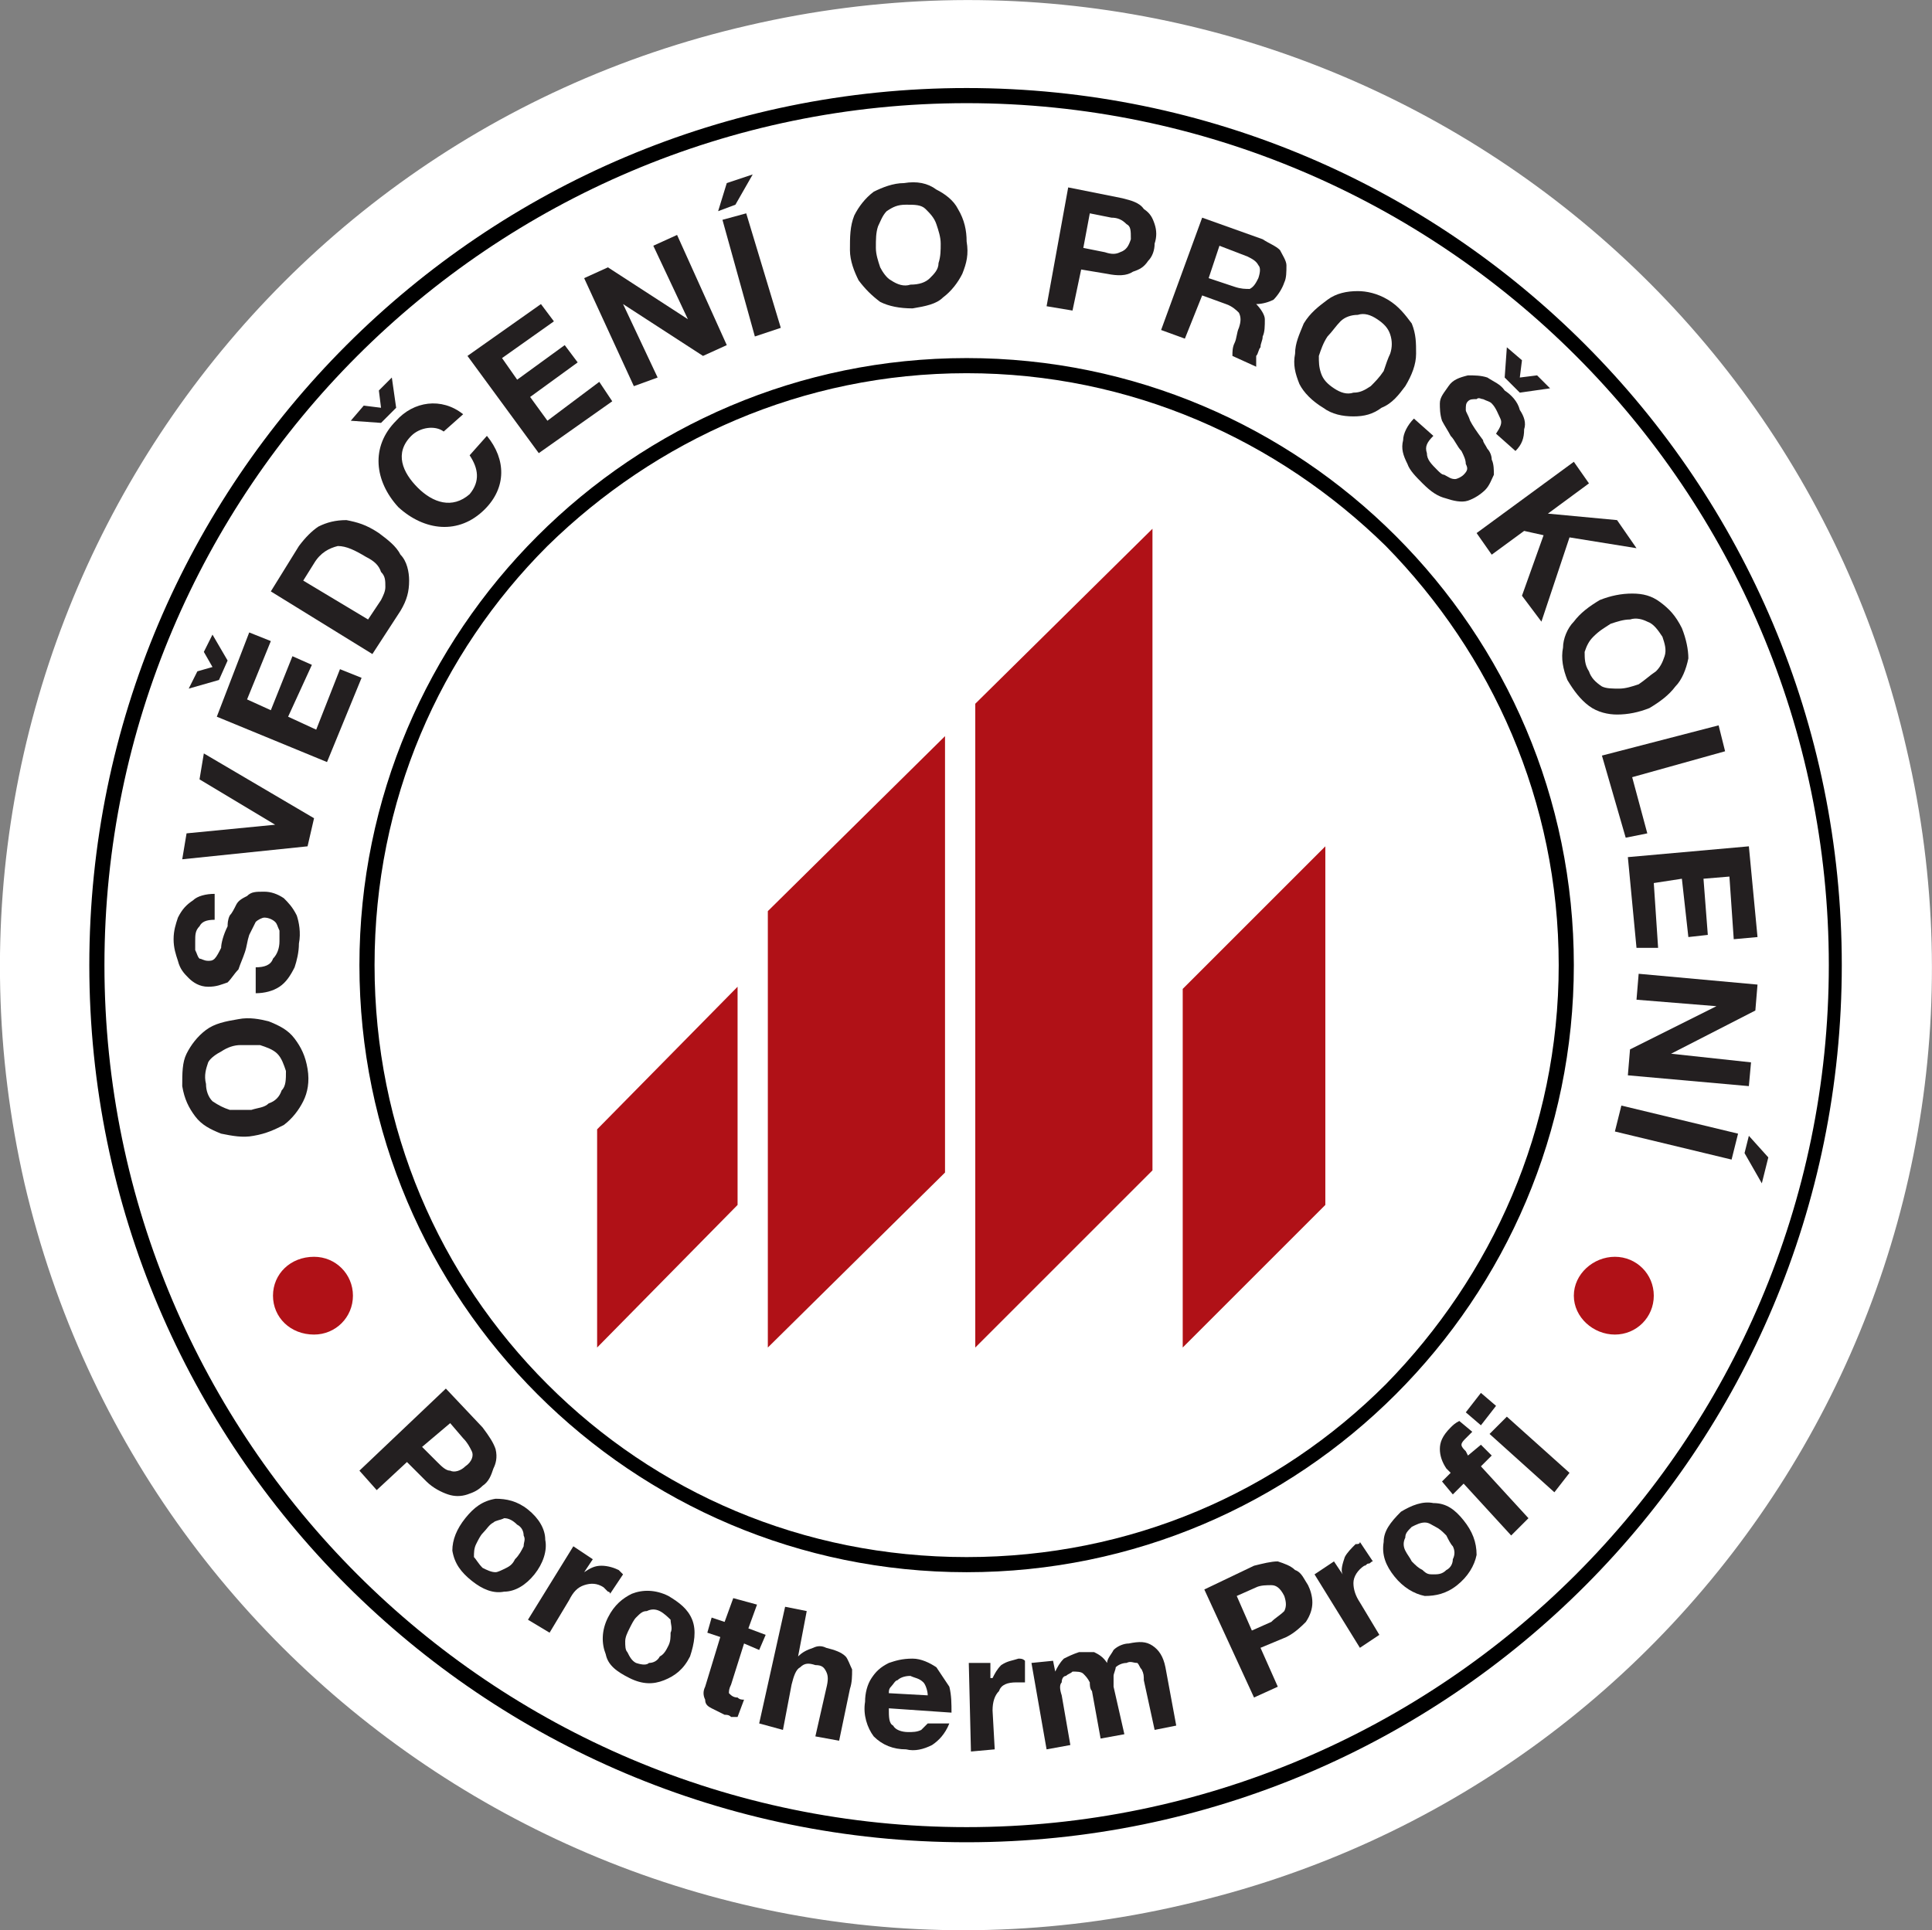 <?xml version="1.0" encoding="UTF-8"?><svg id="Vrstva_2" xmlns="http://www.w3.org/2000/svg" viewBox="0 0 107.29 107.21"><rect x="0" y="0" width="107.29" height="107.21" fill="#808080" stroke="none"/><defs><style>.cls-1{fill:#fff;}.cls-2{fill:#b01117;}.cls-3{fill:#231f20;}</style></defs><g id="Vrstva_1-2"><path class="cls-1" d="m65.68,105.81c28.92-6.6,46.92-35.4,40.2-64.2C99.28,12.69,70.48-5.31,41.56,1.41,12.76,8.01-5.24,36.81,1.36,65.73c6.72,28.8,35.52,46.8,64.32,40.08Z"/><polygon class="cls-2" points="65.68 54.93 73.6 47.01 73.6 66.93 65.68 74.85 65.68 54.93"/><polygon class="cls-2" points="33.16 62.73 40.96 54.81 40.96 66.93 33.16 74.85 33.16 62.73"/><polygon class="cls-2" points="42.64 50.61 52.48 40.89 52.48 65.13 42.64 74.85 42.64 50.61"/><polygon class="cls-2" points="54.16 39.09 64 29.37 64 65.01 54.16 74.85 54.16 39.09"/><path d="m53.68,101.85v-.36c13.2,0,25.2-5.4,33.84-14.04s14.04-20.64,14.04-33.84-5.4-25.2-14.04-33.84c-8.64-8.64-20.64-14.04-33.84-14.04s-25.2,5.4-33.84,14.04c-8.64,8.64-14.04,20.64-14.04,33.84s5.4,25.2,14.04,33.84c8.64,8.64,20.64,14.04,33.84,14.04v.84c-26.88,0-48.72-21.84-48.72-48.72S26.8,4.89,53.68,4.89s48.6,21.84,48.6,48.72-21.72,48.72-48.6,48.72v-.48Z"/><path d="m53.68,86.97v-.48c9.12,0,17.28-3.6,23.28-9.6,5.88-6,9.6-14.16,9.6-23.28s-3.72-17.28-9.6-23.28c-6-5.88-14.16-9.6-23.28-9.6s-17.28,3.72-23.28,9.6c-6,6-9.6,14.16-9.6,23.28s3.6,17.28,9.6,23.28c6,6,14.16,9.6,23.28,9.6v.84c-18.6,0-33.72-15.12-33.72-33.72s15.12-33.72,33.72-33.72,33.72,15.12,33.72,33.72-15.12,33.72-33.72,33.72v-.36Z"/><path class="cls-3" d="m13.96,61.65h-1.2c-.36-.12-.6-.24-.96-.48-.24-.24-.36-.6-.36-.96-.12-.48,0-.84.12-1.2.12-.24.48-.48.72-.6.36-.24.72-.36,1.08-.36h1.08c.36.12.72.24.96.48s.36.6.48.96c0,.48,0,.84-.24,1.08-.12.36-.36.6-.72.72-.24.24-.6.24-.96.36Zm.12,1.44c.72-.12,1.2-.36,1.68-.6.48-.36.84-.84,1.08-1.32.24-.48.36-1.08.24-1.8-.12-.72-.36-1.2-.72-1.68s-.84-.72-1.44-.96c-.48-.12-1.08-.24-1.68-.12-.72.12-1.32.24-1.8.6s-.84.84-1.08,1.32-.24,1.08-.24,1.8c.12.72.36,1.2.72,1.68.36.48.84.72,1.44.96.6.12,1.2.24,1.8.12Z"/><path class="cls-3" d="m14.2,55.17c.48,0,.96-.12,1.32-.36s.6-.6.84-1.08c.12-.36.24-.84.24-1.32.12-.6,0-1.2-.12-1.56-.24-.48-.48-.72-.72-.96-.36-.24-.72-.36-1.08-.36-.48,0-.72,0-.96.24-.24.12-.48.24-.6.48-.12.24-.24.48-.36.6-.12.24-.12.48-.12.6-.24.48-.36.96-.36,1.2-.12.24-.24.48-.36.6-.12.12-.24.12-.36.12-.24,0-.36-.12-.48-.12-.12-.12-.12-.24-.24-.48v-.48c0-.36,0-.6.24-.84.12-.24.36-.36.84-.36v-1.44c-.48,0-.96.12-1.2.36-.36.24-.6.48-.84.96-.12.36-.24.72-.24,1.2s.12.84.24,1.2c.12.48.36.72.6.96s.6.48,1.08.48.72-.12,1.08-.24c.24-.24.36-.48.6-.72.12-.36.24-.6.36-.96.12-.36.12-.6.24-.96.12-.24.24-.48.36-.72.12-.12.36-.24.48-.24.24,0,.48.12.6.24s.12.24.24.48v.6c0,.36-.12.72-.36.96-.12.36-.48.48-.96.48v1.44Z"/><polygon class="cls-3" points="11.32 41.85 11.08 43.29 15.28 45.81 10.36 46.29 10.12 47.73 17.08 47.01 17.44 45.45 11.32 41.85"/><path class="cls-3" d="m11.8,35.25l-.48.96.48.84-.84.24-.48.96,1.68-.48.48-1.08-.84-1.44Zm6.36,7.08l1.92-4.68-1.2-.48-1.32,3.36-1.56-.72,1.32-2.88-1.08-.48-1.2,3-1.32-.6,1.32-3.24-1.2-.48-1.8,4.68,6.12,2.52Z"/><path class="cls-3" d="m16.84,32.25l.6-.96c.36-.6.84-.84,1.32-.96.48,0,.96.24,1.56.6.48.24.72.48.84.84.24.24.24.48.24.84,0,.24-.12.48-.24.72l-.72,1.08-3.6-2.16Zm3.84,4.08l1.56-2.4c.36-.6.48-1.08.48-1.68,0-.48-.12-1.08-.48-1.44-.24-.48-.72-.84-1.2-1.2-.72-.48-1.2-.6-1.8-.72-.6,0-1.08.12-1.56.36-.36.24-.72.6-1.08,1.08l-1.56,2.52,5.64,3.48Z"/><path class="cls-3" d="m21.76,20.97l-.72.72.12.96-.96-.12-.72.84,1.68.12.84-.84-.24-1.68Zm3.96,2.04c-1.2-.96-2.76-.72-3.72.36-1.44,1.44-1.2,3.36.12,4.8,1.44,1.32,3.36,1.56,4.8.12,1.2-1.2,1.2-2.76.12-4.08l-.96,1.08c.48.72.6,1.44,0,2.16-.96.84-2.04.48-2.88-.36-.84-.84-1.32-1.92-.36-2.88.48-.48,1.32-.6,1.8-.24l1.08-.96Z"/><polygon class="cls-3" points="29.92 25.17 34 22.29 33.28 21.21 30.4 23.37 29.44 22.05 32.08 20.13 31.36 19.17 28.72 21.09 27.88 19.89 30.76 17.85 30.04 16.89 25.96 19.77 29.92 25.17"/><polygon class="cls-3" points="35.2 21.45 36.52 20.97 34.6 16.89 39.04 19.77 40.36 19.17 37.6 13.05 36.28 13.65 38.2 17.73 33.76 14.85 32.44 15.45 35.2 21.45"/><path class="cls-3" d="m41.92,18.69l1.44-.48-1.92-6.36-1.32.36,1.8,6.48Zm-.12-9l-1.44.48-.48,1.56.96-.36.96-1.68Z"/><path class="cls-3" d="m48.64,13.77c0-.48,0-.84.12-1.2.12-.24.24-.6.48-.84.36-.24.6-.36,1.08-.36s.84,0,1.08.24c.24.24.48.48.6.84.12.36.24.72.24,1.08s0,.72-.12,1.08c0,.36-.24.6-.48.84-.24.24-.6.36-1.08.36-.36.12-.72,0-1.08-.24-.24-.12-.48-.48-.6-.72-.12-.36-.24-.72-.24-1.08Zm-1.44.12c0,.6.24,1.2.48,1.68.36.48.72.84,1.2,1.2.48.24,1.08.36,1.8.36.72-.12,1.32-.24,1.68-.6.48-.36.84-.84,1.08-1.32.24-.6.36-1.08.24-1.8,0-.6-.12-1.2-.48-1.8-.24-.48-.72-.84-1.2-1.08-.48-.36-1.08-.48-1.8-.36-.6,0-1.2.24-1.68.48-.48.36-.84.84-1.08,1.32-.24.6-.24,1.2-.24,1.92Z"/><path class="cls-3" d="m60.52,11.85l1.2.24c.36,0,.6.12.84.36.24.12.24.36.24.84-.12.36-.24.6-.6.72-.24.12-.48.12-.84,0l-1.2-.24.36-1.92Zm-2.4,5.16l1.44.24.48-2.28,1.44.24c.6.12,1.08.12,1.44-.12.36-.12.6-.24.84-.6.24-.24.36-.6.36-.96.12-.36.12-.72,0-1.08-.12-.36-.24-.6-.6-.84-.24-.36-.72-.48-1.2-.6l-3-.6-1.2,6.6Z"/><path class="cls-3" d="m67.72,13.65l1.56.6c.24.12.48.24.6.48.12.12.12.36,0,.72-.12.24-.24.48-.48.6-.24,0-.48,0-.84-.12l-1.44-.48.6-1.8Zm-3.24,4.68l1.32.48.96-2.4,1.32.48c.36.12.6.36.72.48.12.24.12.48,0,.84-.12.24-.12.6-.24.84s-.12.48-.12.72l1.32.6v-.6c.12-.12.12-.36.24-.48,0-.24.12-.36.12-.6.12-.24.12-.6.12-.96,0-.24-.24-.6-.48-.84.36,0,.72-.12.96-.24.24-.24.48-.6.6-.96.12-.24.12-.6.12-.96,0-.24-.24-.6-.36-.84-.24-.24-.6-.36-.96-.6l-3.36-1.2-2.28,6.24Z"/><path class="cls-3" d="m73.72,18.69c.24-.24.48-.6.72-.84.24-.24.6-.36.96-.36.36-.12.72,0,1.08.24.36.24.6.48.72.84.12.36.12.72,0,1.08-.12.24-.24.6-.36.96-.24.36-.48.6-.72.84-.36.24-.6.36-.96.36-.36.12-.72,0-1.08-.24-.36-.24-.6-.48-.72-.84-.12-.36-.12-.6-.12-.96.12-.36.24-.72.48-1.08Zm-1.32-.72c-.24.6-.48,1.08-.48,1.68-.12.6,0,1.08.24,1.68.24.48.72.96,1.32,1.32.48.36,1.08.48,1.68.48s1.08-.12,1.56-.48c.6-.24.96-.72,1.32-1.2.36-.6.6-1.2.6-1.8s0-1.08-.24-1.68c-.36-.48-.72-.96-1.32-1.32-.6-.36-1.2-.48-1.68-.48-.6,0-1.2.12-1.68.48-.48.36-.96.72-1.32,1.32Z"/><path class="cls-3" d="m78.52,23.25c-.36.36-.6.84-.6,1.2-.12.48,0,.84.24,1.32.12.36.48.72.84,1.08.48.48.84.72,1.32.84.36.12.84.24,1.2.12.36-.12.72-.36.96-.6.24-.24.36-.6.48-.84,0-.24,0-.6-.12-.84,0-.24-.12-.48-.24-.6-.12-.24-.24-.36-.24-.48-.36-.48-.6-.84-.72-1.08-.12-.36-.24-.48-.24-.6,0-.24,0-.36.12-.48s.24-.12.48-.12c.12-.12.24,0,.36,0,.24.12.36.12.48.24.24.24.36.6.48.84.12.24,0,.48-.24.84l1.08.96c.36-.36.48-.72.48-1.2.12-.36,0-.72-.24-1.08-.12-.48-.48-.84-.84-1.08-.24-.36-.6-.48-.96-.72-.36-.12-.72-.12-1.08-.12-.48.12-.84.24-1.08.6-.24.36-.48.6-.48.96,0,.24,0,.6.12.96.12.24.36.6.48.84.24.24.36.6.6.84.12.24.24.48.24.72.12.24.12.36-.12.6-.12.12-.36.24-.48.24-.24,0-.36-.12-.6-.24-.12,0-.24-.12-.36-.24-.36-.36-.6-.6-.6-.96-.12-.36,0-.6.36-.96l-1.08-.96Zm7.56-1.68l-.72-.72-.96.12.12-.96-.84-.72-.12,1.68.84.84,1.68-.24Z"/><polygon class="cls-3" points="82 29.61 82.84 30.81 84.64 29.49 85.72 29.73 84.52 33.09 85.6 34.53 87.16 29.85 90.88 30.45 89.8 28.89 85.96 28.53 88.24 26.85 87.4 25.65 82 29.61"/><path class="cls-3" d="m89.44,34.65c.36-.12.72-.24,1.08-.24.36-.12.72,0,.96.12.36.12.6.48.84.84.12.36.24.72.12,1.08-.12.36-.24.6-.48.84-.36.24-.6.48-.96.72-.36.12-.72.24-1.08.24s-.72,0-.96-.12c-.36-.24-.6-.48-.72-.84-.24-.36-.24-.72-.24-1.08.12-.36.24-.6.48-.84.36-.36.6-.48.96-.72Zm-.6-1.32c-.6.36-1.08.72-1.44,1.2-.36.36-.6.96-.6,1.44-.12.6,0,1.2.24,1.8.36.6.72,1.08,1.2,1.44.48.36,1.08.48,1.56.48.6,0,1.2-.12,1.8-.36.6-.36,1.08-.72,1.44-1.2.36-.36.6-.96.72-1.56,0-.48-.12-1.08-.36-1.68-.36-.72-.72-1.08-1.2-1.44s-.96-.48-1.56-.48-1.2.12-1.8.36Z"/><polygon class="cls-3" points="88.96 41.97 90.28 46.53 91.48 46.29 90.64 43.17 95.8 41.73 95.44 40.29 88.96 41.97"/><polygon class="cls-3" points="90.4 47.61 90.88 52.65 92.08 52.65 91.84 49.05 93.4 48.81 93.76 52.05 94.84 51.93 94.6 48.81 96.04 48.69 96.28 52.17 97.6 52.05 97.12 47.01 90.4 47.61"/><polygon class="cls-3" points="91 54.09 90.88 55.53 95.32 55.89 90.52 58.29 90.4 59.73 97.12 60.33 97.24 59.01 92.8 58.53 97.48 56.13 97.6 54.69 91 54.09"/><path class="cls-3" d="m90.04,61.41l-.36,1.44,6.48,1.56.36-1.44-6.48-1.56Zm7.8,4.32l.36-1.44-1.08-1.2-.24.96.96,1.68Z"/><path class="cls-3" d="m25,79.05l.72.84c.24.24.36.48.48.72.12.24,0,.6-.36.84-.24.24-.6.36-.84.24-.24,0-.48-.24-.72-.48l-.84-.84,1.56-1.32Zm-5.04,2.64l.96,1.08,1.68-1.56,1.08,1.08c.36.36.84.6,1.2.72s.72.12,1.08,0,.6-.24.84-.48c.36-.24.48-.6.6-.96.12-.24.24-.6.12-1.08-.12-.36-.36-.72-.72-1.2l-2.04-2.16-4.8,4.56Z"/><path class="cls-3" d="m26.8,85.17c.24-.24.36-.48.6-.6.12-.12.36-.12.6-.24.24,0,.48.12.72.36.24.12.36.36.36.6.12.24,0,.36,0,.6-.12.24-.24.48-.48.72-.12.24-.24.36-.48.48-.24.12-.48.24-.6.24-.24,0-.48-.12-.72-.24-.24-.24-.36-.48-.48-.6,0-.24,0-.48.12-.72.12-.24.24-.48.36-.6Zm-.96-.84c-.48.6-.72,1.2-.72,1.8.12.72.48,1.2,1.08,1.68.6.48,1.2.72,1.8.6.6,0,1.2-.36,1.68-.96.48-.6.72-1.32.6-1.92,0-.6-.36-1.2-.96-1.68-.6-.48-1.2-.6-1.8-.6-.72.12-1.2.48-1.68,1.08Z"/><path class="cls-3" d="m29.32,89.97l1.2.72,1.08-1.8c.24-.48.48-.72.84-.84s.72-.12,1.08.12l.24.24s.12,0,.12.12l.72-1.08q-.12-.12-.24-.24c-.24-.12-.6-.24-.96-.24s-.6.12-.96.36l.48-.72-1.08-.72-2.52,4.08Z"/><path class="cls-3" d="m34.96,90.45c.12-.24.24-.48.36-.6.24-.24.36-.36.6-.36.24-.12.48-.12.72,0,.24.12.48.36.6.48,0,.24.12.48,0,.72,0,.24,0,.48-.12.72-.12.24-.24.48-.48.6-.12.24-.36.36-.6.36-.12.12-.36.12-.72,0-.24-.12-.36-.36-.48-.6-.12-.12-.12-.36-.12-.6s.12-.48.24-.72Zm-1.2-.6c-.36.72-.36,1.44-.12,2.04.12.6.6.96,1.32,1.32s1.32.36,1.92.12c.6-.24,1.08-.6,1.44-1.32.24-.72.36-1.44.12-2.04-.24-.6-.72-.96-1.32-1.32-.72-.36-1.44-.36-2.04-.12-.48.24-.96.6-1.32,1.32Z"/><path class="cls-3" d="m42.04,89.13l-1.32-.36-.48,1.32-.72-.24-.24.84.72.24-.84,2.76c-.12.24-.12.48,0,.72,0,.24.12.36.36.48.24.12.48.24.72.36.12,0,.24,0,.36.12h.36l.36-.96c-.12,0-.24,0-.36-.12-.24,0-.36-.12-.48-.24,0-.12,0-.24.12-.48l.72-2.28.84.36.36-.84-.96-.36.48-1.32Z"/><path class="cls-3" d="m42.16,95.73l1.32.36.48-2.52c.12-.48.24-.84.48-.96.24-.24.48-.24.84-.12.36,0,.48.12.6.36.12.24.12.48,0,.96l-.6,2.64,1.32.24.6-2.88c.12-.36.12-.72.12-1.08-.12-.24-.24-.6-.36-.72-.24-.24-.6-.36-1.08-.48-.24-.12-.48-.12-.72,0-.36.12-.6.24-.84.48l.48-2.52-1.2-.24-1.44,6.48Z"/><path class="cls-3" d="m49.36,94.05c0-.12,0-.24.12-.36s.24-.36.36-.36c.12-.12.36-.24.72-.24.24.12.48.12.72.36.12.12.24.48.24.72l-2.16-.12Zm3.48,1.08c0-.48,0-.96-.12-1.44-.24-.36-.48-.72-.72-1.08-.36-.24-.84-.48-1.32-.48-.6,0-.96.12-1.32.24-.48.24-.72.48-.96.84-.24.36-.36.84-.36,1.32-.12.72.12,1.44.48,1.92.48.48,1.08.72,1.8.72.48.12.96,0,1.44-.24.36-.24.72-.6.96-1.2h-1.2c-.12.12-.24.24-.36.36-.24.12-.48.12-.72.12-.36,0-.72-.12-.84-.36-.24-.12-.24-.48-.24-.96l3.48.24Z"/><path class="cls-3" d="m53.92,97.29l1.32-.12-.12-2.16c0-.48.12-.84.36-1.08.12-.36.48-.48.96-.48h.48v-1.2c-.12-.12-.24-.12-.36-.12-.36.12-.6.12-.96.36-.24.24-.36.48-.48.72h-.12v-.84h-1.2l.12,4.92Z"/><path class="cls-3" d="m58.12,97.17l1.32-.24-.48-2.76c-.12-.36-.12-.6,0-.72,0-.24.12-.36.24-.36.12-.12.24-.12.36-.24.24,0,.48,0,.6.12.12.12.24.24.36.48,0,.12,0,.36.12.48l.48,2.64,1.32-.24-.6-2.64v-.6c0-.12.12-.36.12-.48.12-.12.36-.24.6-.24.24-.12.36,0,.6,0,.12.12.12.24.24.36.12.24.12.36.12.6l.6,2.76,1.2-.24-.6-3.24c-.12-.6-.36-.96-.72-1.2-.36-.24-.72-.24-1.32-.12-.24,0-.6.12-.84.36-.12.24-.36.48-.36.72-.24-.36-.48-.48-.72-.6h-.84c-.36.12-.6.24-.84.36-.24.24-.36.48-.48.72l-.12-.6-1.2.12.84,4.8Z"/><path class="cls-3" d="m68.68,88.65l1.08-.48c.24-.12.6-.12.84-.12s.48.12.72.6c.12.36.12.6,0,.84-.24.24-.48.36-.72.6l-1.08.48-.84-1.92Zm.96,5.64l1.32-.6-.96-2.16,1.44-.6c.48-.24.84-.6,1.08-.84.24-.36.36-.72.36-1.08s-.12-.72-.24-.96c-.24-.36-.36-.72-.72-.84-.24-.24-.6-.36-.96-.48-.36,0-.84.12-1.32.24l-2.76,1.32,2.76,6Z"/><path class="cls-3" d="m75.52,91.53l1.08-.72-1.08-1.8c-.24-.36-.36-.72-.36-1.08s.24-.72.6-.96c.12,0,.12-.12.24-.12s.12-.12.24-.12l-.72-1.08c0,.12-.12.12-.24.12-.24.24-.48.48-.6.72-.12.36-.24.72-.12.96l-.48-.72-1.08.72,2.52,4.08Z"/><path class="cls-3" d="m78.4,86.73c-.12-.24-.24-.36-.36-.6-.12-.24-.12-.48,0-.72,0-.24.12-.36.36-.6.24-.12.48-.24.72-.24s.36.12.6.24c.24.12.36.24.6.48.12.24.24.48.36.6.12.24.12.48,0,.72,0,.24-.12.48-.36.6-.24.24-.48.24-.72.24s-.36,0-.6-.24c-.24-.12-.36-.24-.6-.48Zm-.96.84c.48.6,1.08.96,1.68,1.08.6,0,1.2-.12,1.8-.6.6-.48.96-1.08,1.08-1.68,0-.72-.24-1.32-.72-1.92-.48-.6-.96-.96-1.68-.96-.6-.12-1.2.12-1.8.48-.6.6-.96,1.08-.96,1.68-.12.72.12,1.32.6,1.92Z"/><path class="cls-3" d="m83.92,85.29l.96-.96-2.64-2.88.6-.6-.6-.6-.72.6-.12-.24c-.12-.12-.24-.24-.24-.36s.12-.24.24-.36c.12-.12.24-.24.36-.36l-.72-.6c-.24.12-.36.24-.48.36-.48.48-.6.84-.6,1.2s.12.72.36,1.08l.24.24-.48.48.6.72.6-.6,2.64,2.88Z"/><path class="cls-3" d="m82.24,77.37l-.84,1.08.84.72.84-1.08-.84-.72Zm4.08,5.52l.84-1.08-3.48-3.12-.96.96,3.6,3.24Z"/><path class="cls-2" d="m89.68,74.13c1.2,0,2.16-.96,2.16-2.16s-.96-2.16-2.16-2.16-2.28.96-2.28,2.16,1.08,2.16,2.28,2.16Z"/><path class="cls-2" d="m17.44,74.13c1.2,0,2.16-.96,2.16-2.16s-.96-2.16-2.16-2.16c-1.32,0-2.28.96-2.28,2.16s.96,2.16,2.28,2.16Z"/></g></svg>